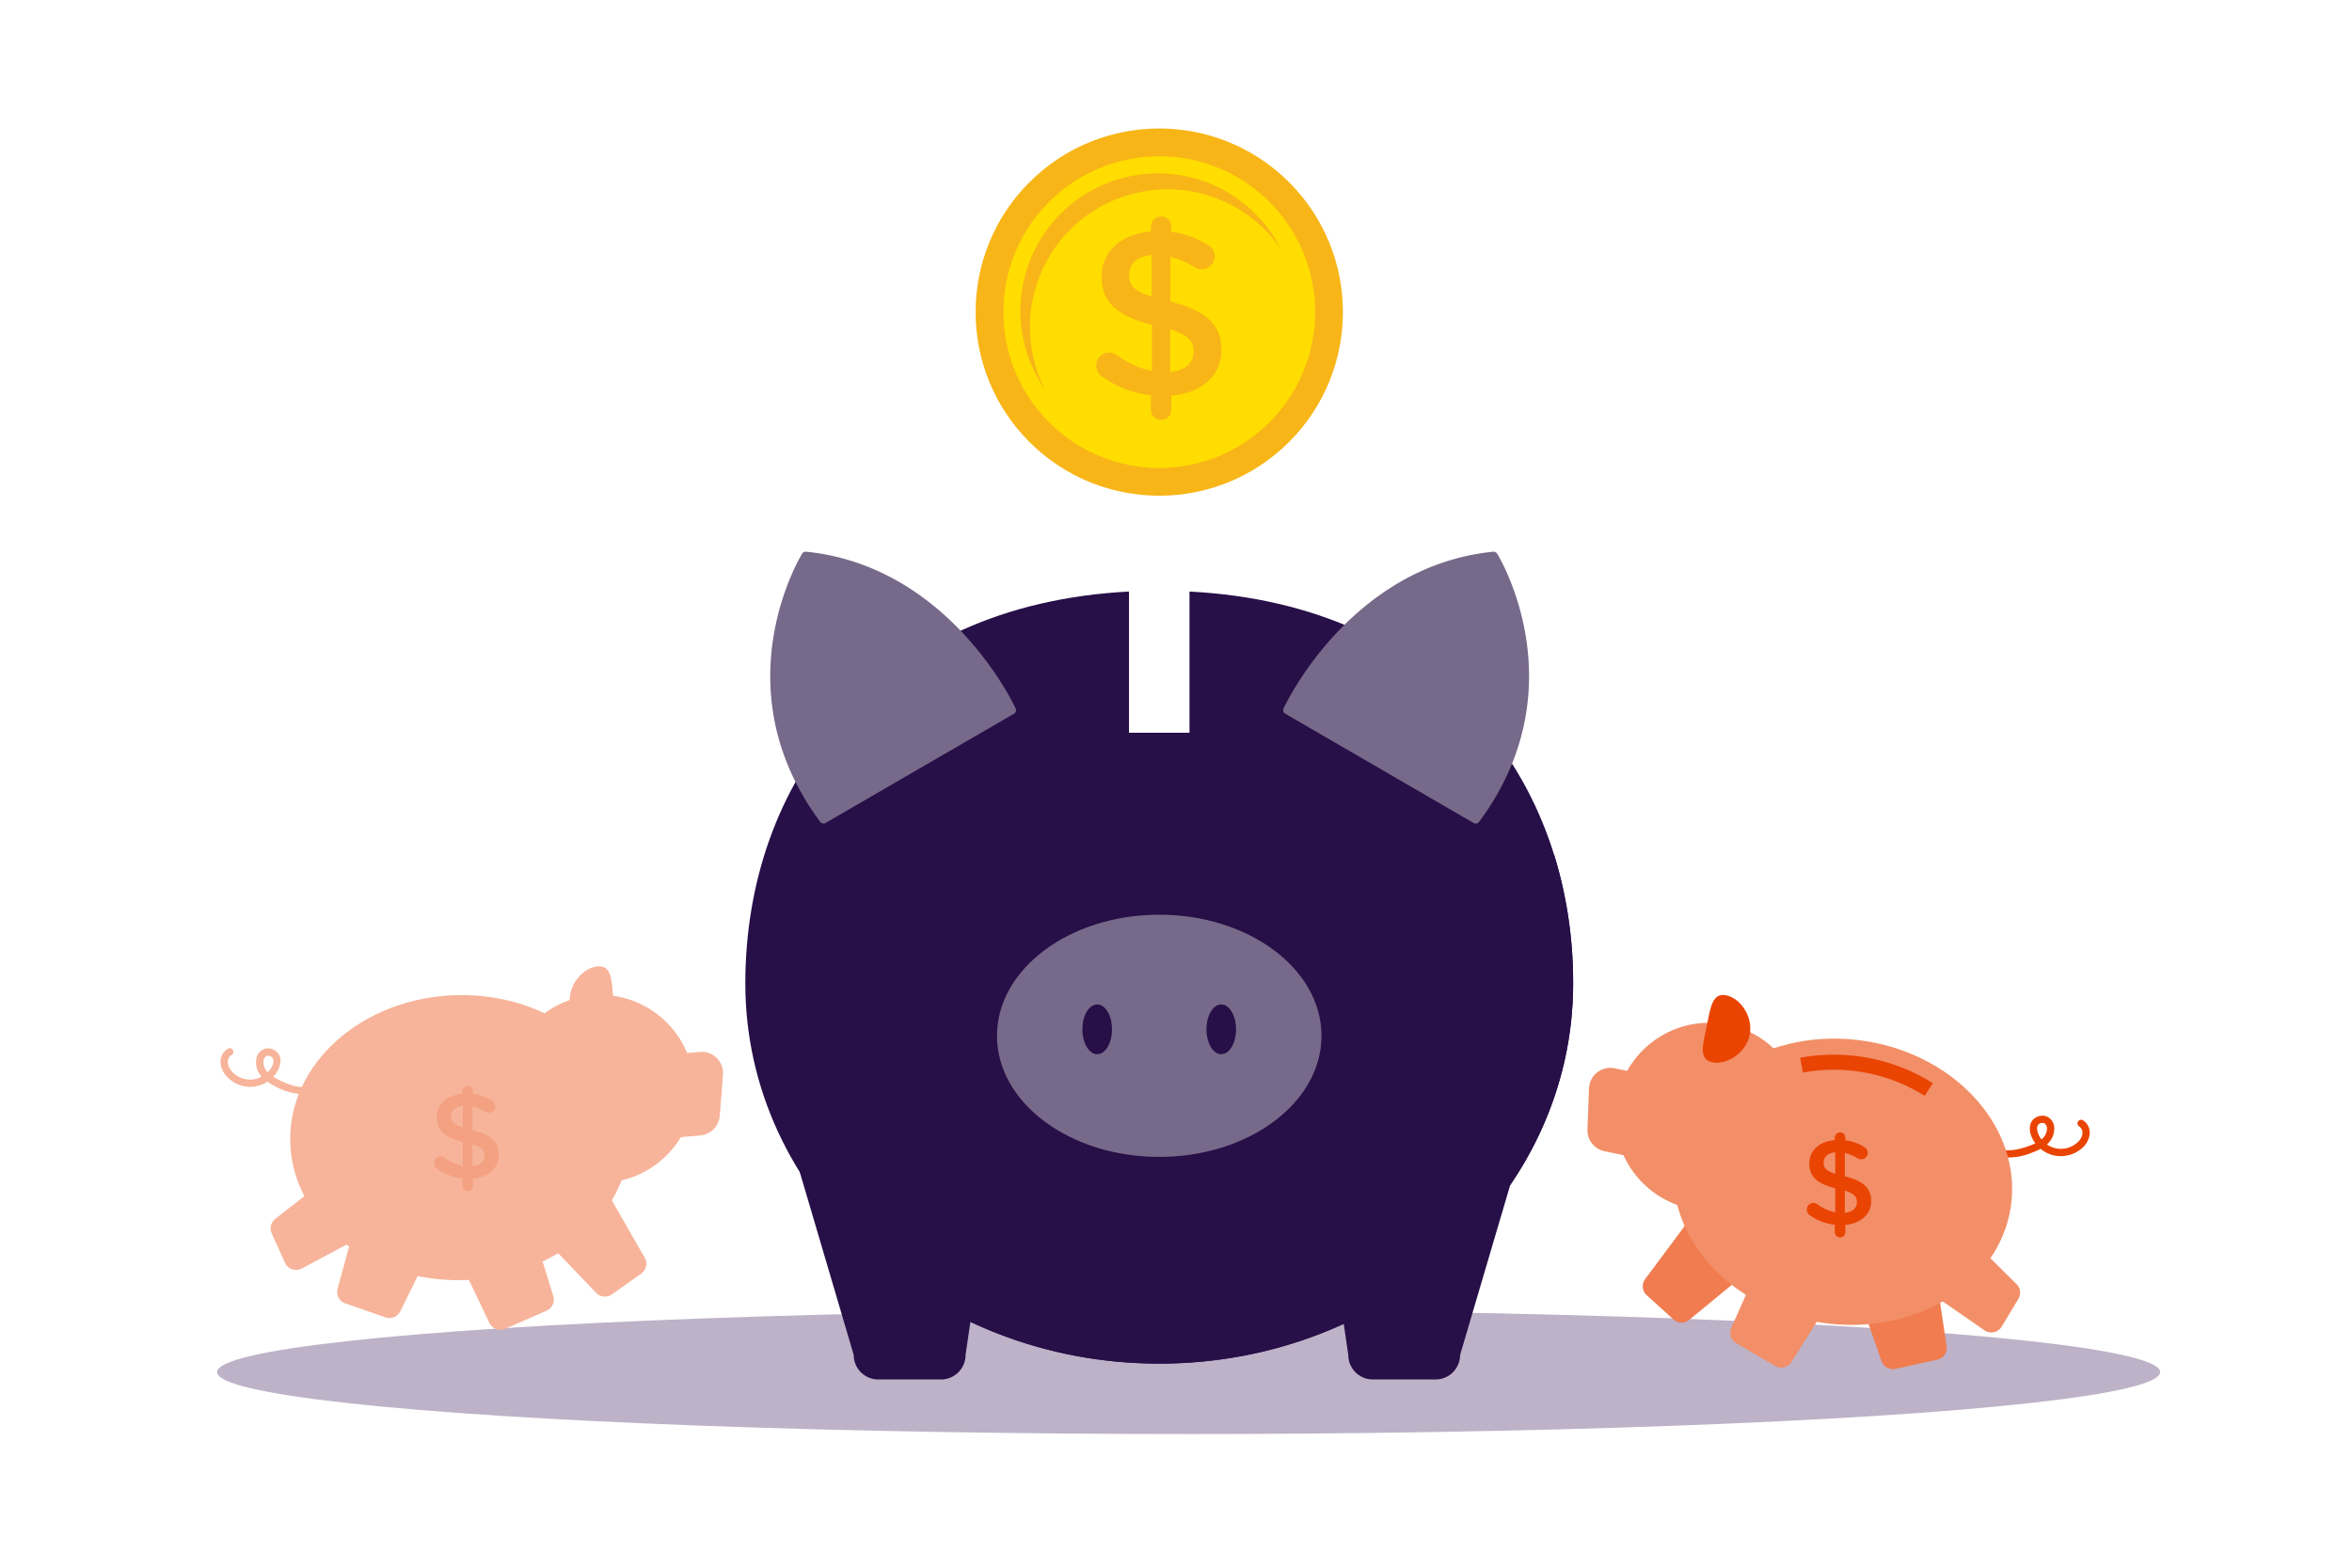 <svg id="Artwork" xmlns="http://www.w3.org/2000/svg" xmlns:xlink="http://www.w3.org/1999/xlink" width="720" height="480" viewBox="0 0 720 480">
  <defs>
    <clipPath id="clip-path" transform="translate(0)">
      <rect width="720" height="480" style="fill: none"/>
    </clipPath>
  </defs>
  <g style="clip-path: url(#clip-path)">
    <ellipse cx="363.86" cy="420.11" rx="297.41" ry="18.97" style="fill: #bdb2c7"/>
    <circle cx="183.77" cy="333.39" r="28.75" style="fill: #f7b49a"/>
    <path d="M198.83,349l15.5-1.34a6.56,6.56,0,0,0,6-6l1-12.53a6.54,6.54,0,0,0-7.09-7.05l-17.6,1.52a6.55,6.55,0,0,0-6,7.08l1.07,12.36A6.55,6.55,0,0,0,198.83,349Z" transform="translate(0)" style="fill: #f7b49a;fill-rule: evenodd"/>
    <path d="M154.69,406.84l12.68-5.55a3.71,3.71,0,0,0,2-4.49l-5.64-18.25a3.7,3.7,0,0,0-5.27-2.17l-14.68,7.77a3.72,3.72,0,0,0-1.61,4.87l7.64,16A3.69,3.69,0,0,0,154.69,406.84Z" transform="translate(0)" style="fill: #f7b49a;fill-rule: evenodd"/>
    <path d="M105.71,399.07,118,403.36a3.71,3.71,0,0,0,4.54-1.86l8-16.23a3.7,3.7,0,0,0-2.23-5.18l-15.73-4.84a3.72,3.72,0,0,0-4.67,2.57l-4.57,16.77A3.7,3.7,0,0,0,105.71,399.07Z" transform="translate(0)" style="fill: #f7b49a;fill-rule: evenodd"/>
    <path d="M83.17,377.64l4.07,9a3.7,3.7,0,0,0,5.11,1.76l16.9-9a3.71,3.71,0,0,0,1.54-5l-6.16-11.61a3.71,3.71,0,0,0-5.55-1.19L84.27,373.19A3.73,3.73,0,0,0,83.17,377.64Z" transform="translate(0)" style="fill: #f7b49a;fill-rule: evenodd"/>
    <path d="M187.29,396.34l9-6.39a3.71,3.71,0,0,0,1.07-4.87l-11-19.17a3.71,3.71,0,0,0-5.77-.83l-11.7,11.21a3.69,3.69,0,0,0-.11,5.23l13.74,14.36A3.7,3.7,0,0,0,187.29,396.34Z" transform="translate(0)" style="fill: #f7b49a;fill-rule: evenodd"/>
    <path d="M84.47,332.72a19.65,19.65,0,0,1-2.6-1.53,9.64,9.64,0,0,1-12.48-1.63,6.79,6.79,0,0,1-1.88-4.23A4.53,4.53,0,0,1,70,321a1.11,1.11,0,0,1,.93,2,2.36,2.36,0,0,0-1.18,2.2A4.64,4.64,0,0,0,71,328.08a7.58,7.58,0,0,0,6.39,2.42,7.29,7.29,0,0,0,2.7-.85l0,0A6.32,6.32,0,0,1,78.52,324a3.86,3.86,0,0,1,2.61-2.89,3.64,3.64,0,0,1,1.91,0,3.92,3.92,0,0,1,2,1.28c1.31,1.61.85,3.83,0,5.37a9.54,9.54,0,0,1-1.42,1.92c.59.37,1.21.71,1.82,1,4.34,2.2,7.75,2.71,10.41,1.55a1.11,1.11,0,1,1,.89,2,9.51,9.51,0,0,1-3.62.79A18.38,18.38,0,0,1,84.47,332.72Zm-2.76-9.44a1.72,1.72,0,0,0-1,1.28,4.15,4.15,0,0,0,1.1,3.59,1.07,1.07,0,0,0,.14.16,7.51,7.51,0,0,0,1.21-1.59c.52-.94.8-2.19.23-2.89a1.72,1.72,0,0,0-.89-.53,2.18,2.18,0,0,0-.49-.06A1.26,1.26,0,0,0,81.71,323.28Z" transform="translate(0)" style="fill: #f7b49a"/>
    <ellipse cx="140.81" cy="348.33" rx="52" ry="43.64" transform="translate(-9.54 4.01) rotate(-1.58)" style="fill: #f7b49a"/>
    <path d="M119,319.27a51.22,51.22,0,0,1,20.88-5,51.78,51.78,0,0,1,17,2.32l1.38-4.4A56.86,56.86,0,0,0,117,315.12Z" transform="translate(0)" style="fill: #f7b49a"/>
    <path d="M174.42,307.13c.49,5.76,6,10,10.35,9.61s3.52-5,3-10.77-.46-10.47-4.83-10.09S173.92,301.37,174.42,307.13Z" transform="translate(0)" style="fill: #f7b49a;fill-rule: evenodd"/>
    <g>
      <polygon points="370.03 236.51 366.1 272.98 360.52 340.26 355 406.92 337.38 405.98 330.21 333.24 328.1 271.53 334.83 232.18 370.03 236.51" style="fill: #8a9193"/>
      <path d="M288,422.37H268.86a7.52,7.52,0,0,1-7.52-7.51L244.87,359a7.51,7.51,0,0,1,7.52-7.51l42,12.65a7.52,7.52,0,0,1,7.53,7.51l-6.34,43.19A7.52,7.52,0,0,1,288,422.37Z" transform="translate(0)" style="fill: #270f48"/>
      <path d="M420.28,422.37h19.17a7.52,7.52,0,0,0,7.52-7.51L463.44,359a7.52,7.52,0,0,0-7.52-7.51l-42,12.65a7.52,7.52,0,0,0-7.52,7.51l6.34,43.19A7.51,7.51,0,0,0,420.28,422.37Z" transform="translate(0)" style="fill: #270f48"/>
      <path d="M364.13,181.12v43.24H345.61V181.12c-77.34,4-117.45,58.1-117.45,120,0,64.29,56.73,116.41,126.71,116.41s126.71-52.12,126.71-116.41C481.58,239.22,441.54,185.11,364.13,181.12Z" transform="translate(0)" style="fill: #270f48"/>
      <ellipse cx="354.87" cy="317.15" rx="49.67" ry="37.08" style="fill: #776989"/>
      <path d="M258.86,377.06h0c23.24,24.77,57.63,40.44,96,40.44,70,0,126.71-52.12,126.71-116.41a132.52,132.52,0,0,0-5.79-39.27C431.13,450.85,258.86,377.06,258.86,377.06Z" transform="translate(0)" style="fill: #270f48"/>
      <g>
        <ellipse cx="335.88" cy="315.16" rx="4.53" ry="7.62" style="fill: #270f48"/>
        <path d="M378.38,315.16c0,4.21-2,7.62-4.52,7.62s-4.53-3.41-4.53-7.62,2-7.62,4.53-7.62S378.38,311,378.38,315.16Z" transform="translate(0)" style="fill: #270f48"/>
      </g>
      <g>
        <path d="M246.77,168.92a1.31,1.31,0,0,0-1.2.58c-.25.41-25.16,40.82,5.51,82.14a1.25,1.25,0,0,0,1,.51,1.23,1.23,0,0,0,.64-.17l57.68-33.44a1.26,1.26,0,0,0,.52-1.61C310.74,216.49,290.84,173.39,246.77,168.92Z" transform="translate(0)" style="fill: #776989"/>
        <path d="M458.3,169.5a1.31,1.31,0,0,0-1.2-.58c-44.07,4.47-64,47.57-64.17,48a1.26,1.26,0,0,0,.52,1.61L451.13,252a1.23,1.23,0,0,0,.64.17,1.25,1.25,0,0,0,1-.51C483.46,210.32,458.56,169.91,458.3,169.5Z" transform="translate(0)" style="fill: #776989"/>
      </g>
    </g>
    <g>
      <circle cx="523.21" cy="341.9" r="28.74" style="fill: #f28f68"/>
      <path d="M506.42,355.65l-15.24-3.16a6.56,6.56,0,0,1-5.22-6.66l.47-12.56a6.55,6.55,0,0,1,7.87-6.17l17.29,3.59a6.55,6.55,0,0,1,5.09,7.74l-2.52,12.14A6.55,6.55,0,0,1,506.42,355.65Z" transform="translate(0)" style="fill: #f28f68;fill-rule: evenodd"/>
      <path d="M543.42,418.26l-11.94-7a3.71,3.71,0,0,1-1.5-4.7l7.75-17.45a3.7,3.7,0,0,1,5.49-1.54L556.88,397a3.71,3.71,0,0,1,1,5l-9.47,15A3.71,3.71,0,0,1,543.42,418.26Z" transform="translate(0)" style="fill: #f28f68;fill-rule: evenodd"/>
      <path d="M593,416.32l-12.72,2.81a3.7,3.7,0,0,1-4.29-2.38l-6-17.07a3.69,3.69,0,0,1,2.83-4.87l16.19-2.95a3.7,3.7,0,0,1,4.32,3.1l2.57,17.2A3.71,3.71,0,0,1,593,416.32Z" transform="translate(0)" style="fill: #f07c4f;fill-rule: evenodd"/>
      <path d="M617.87,397.7l-5.1,8.48a3.7,3.7,0,0,1-5.28,1.14l-15.72-10.88a3.7,3.7,0,0,1-.94-5.16l7.48-10.8A3.7,3.7,0,0,1,604,380l13.34,13.21A3.69,3.69,0,0,1,617.87,397.7Z" transform="translate(0)" style="fill: #f28f68;fill-rule: evenodd"/>
      <path d="M512.29,404l-8.17-7.4a3.71,3.71,0,0,1-.48-5l13.21-17.73a3.7,3.7,0,0,1,5.83-.14L533,386.25a3.71,3.71,0,0,1-.5,5.22L517.13,404.1A3.69,3.69,0,0,1,512.29,404Z" transform="translate(0)" style="fill: #f07c4f;fill-rule: evenodd"/>
      <path d="M613,354.3a9.65,9.65,0,0,1-3.5-1.21,1.11,1.11,0,1,1,1.12-1.92c2.51,1.47,5.95,1.37,10.52-.31a20,20,0,0,0,1.93-.79,9.23,9.23,0,0,1-1.18-2.07c-.68-1.64-.87-3.9.62-5.34a3.86,3.86,0,0,1,2.18-1,3.6,3.6,0,0,1,1.89.2,3.85,3.85,0,0,1,2.25,3.18,6.32,6.32,0,0,1-2.22,5.36l0,0a7.45,7.45,0,0,0,2.58,1.17,7.57,7.57,0,0,0,6.63-1.66,4.55,4.55,0,0,0,1.64-2.64,2.37,2.37,0,0,0-.91-2.33,1.11,1.11,0,1,1,1.16-1.89,4.51,4.51,0,0,1,1.94,4.56,6.85,6.85,0,0,1-2.36,4,9.86,9.86,0,0,1-8.61,2.14,9.73,9.73,0,0,1-4-2,20.17,20.17,0,0,1-2.75,1.21A18.42,18.42,0,0,1,613,354.3Zm12.49-10.47a1.69,1.69,0,0,0-.5,0,1.67,1.67,0,0,0-.94.42c-.64.62-.52,1.9-.11,2.89a7.68,7.68,0,0,0,1,1.73l.16-.15a4.18,4.18,0,0,0,1.52-3.43,1.75,1.75,0,0,0-.88-1.4Z" transform="translate(0)" style="fill: #ea4403"/>
      <ellipse cx="564.1" cy="361.8" rx="43.63" ry="51.99" transform="translate(124.16 867.34) rotate(-81.64)" style="fill: #f28f68"/>
      <path d="M589.2,335.53a52.38,52.38,0,0,0-37.28-7.13l-.85-4.54a57,57,0,0,1,40.62,7.78Z" transform="translate(0)" style="fill: #ea4403"/>
      <path d="M535.6,316.93c-1.18,5.66-7.12,9.21-11.41,8.32s-2.91-5.39-1.74-11.05,1.69-10.34,6-9.45S536.77,311.27,535.6,316.93Z" transform="translate(0)" style="fill: #ea4403;fill-rule: evenodd"/>
    </g>
    <path d="M143.18,332.51a1.59,1.59,0,0,1,1.6,1.6v.82a13.51,13.51,0,0,1,5.76,2,2,2,0,0,1,1.11,1.79,2,2,0,0,1-2.08,2,2.16,2.16,0,0,1-1.11-.33,13.37,13.37,0,0,0-3.83-1.64V346c5.65,1.41,8.07,3.68,8.07,7.65s-3.2,6.81-7.92,7.25v2.23a1.59,1.59,0,0,1-1.6,1.6,1.63,1.63,0,0,1-1.64-1.6v-2.3a16.13,16.13,0,0,1-7.62-2.9,2.06,2.06,0,0,1-1-1.79,2,2,0,0,1,3.27-1.63,13.23,13.23,0,0,0,5.5,2.49v-7.32c-5.42-1.42-7.95-3.46-7.95-7.66,0-4,3.16-6.73,7.8-7.1v-.78A1.63,1.63,0,0,1,143.18,332.51Zm-1.49,12.68v-6.58c-2.38.22-3.57,1.48-3.57,3.12S138.83,344.26,141.69,345.19Zm2.94,5.16v6.77c2.38-.26,3.68-1.45,3.68-3.24C148.31,352.25,147.49,351.25,144.63,350.35Z" transform="translate(0)" style="fill: #f4a181"/>
    <path d="M563.3,346.72a1.59,1.59,0,0,1,1.6,1.6v.82a13.52,13.52,0,0,1,5.76,2.05,2,2,0,0,1,1.12,1.78,2,2,0,0,1-2.09,2,2.16,2.16,0,0,1-1.11-.33,13.66,13.66,0,0,0-3.83-1.64v7.14c5.65,1.41,8.07,3.68,8.07,7.66s-3.2,6.8-7.92,7.25v2.23a1.58,1.58,0,0,1-1.6,1.59,1.61,1.61,0,0,1-1.63-1.59V375a16.05,16.05,0,0,1-7.62-2.9,2.05,2.05,0,1,1,2.26-3.42,13.11,13.11,0,0,0,5.5,2.49v-7.32c-5.42-1.41-7.95-3.46-7.95-7.66,0-4,3.16-6.72,7.81-7.1v-.78A1.62,1.62,0,0,1,563.3,346.72Zm-1.49,12.68v-6.58c-2.37.22-3.56,1.49-3.56,3.12S559,358.47,561.81,359.4Zm2.94,5.17v6.76c2.38-.26,3.68-1.45,3.68-3.23S567.61,365.46,564.75,364.57Z" transform="translate(0)" style="fill: #ea4403"/>
    <g>
      <g>
        <circle cx="354.87" cy="95.56" r="56.22" transform="translate(36.37 278.92) rotate(-45)" style="fill: #f8b518"/>
        <circle cx="354.87" cy="95.56" r="47.71" transform="translate(36.37 278.92) rotate(-45)" style="fill: #fd0"/>
        <path d="M315.35,98A42.12,42.12,0,0,1,392,76.05a42.12,42.12,0,1,0-72.11,43.18A41.91,41.91,0,0,1,315.35,98Z" transform="translate(0)" style="fill: #f8b518"/>
      </g>
      <path d="M355.45,66.26a3.08,3.08,0,0,1,3.09,3.1V71a26.11,26.11,0,0,1,11.16,4,3.84,3.84,0,0,1,2.16,3.45,4,4,0,0,1-4,4,4.1,4.1,0,0,1-2.16-.65,26,26,0,0,0-7.42-3.16V92.33c10.95,2.74,15.63,7.13,15.63,14.83,0,7.92-6.19,13.18-15.34,14v4.32a3.07,3.07,0,0,1-3.09,3.09,3.14,3.14,0,0,1-3.17-3.09v-4.47a31.13,31.13,0,0,1-14.76-5.61,4,4,0,0,1-1.95-3.46,3.91,3.91,0,0,1,4-4,4,4,0,0,1,2.38.79,25.58,25.58,0,0,0,10.65,4.83V99.46c-10.51-2.74-15.4-6.7-15.4-14.83,0-7.71,6.12-13,15.12-13.76V69.36A3.14,3.14,0,0,1,355.45,66.26Zm-2.89,24.56V78.07c-4.6.44-6.91,2.88-6.91,6.05S347,89,352.56,90.82Zm5.69,10v13.1c4.61-.5,7.13-2.81,7.13-6.26C365.38,104.5,363.8,102.56,358.25,100.83Z" transform="translate(0)" style="fill: #f8b518"/>
    </g>
    <rect width="720" height="480" style="fill: none"/>
  </g>
</svg>

